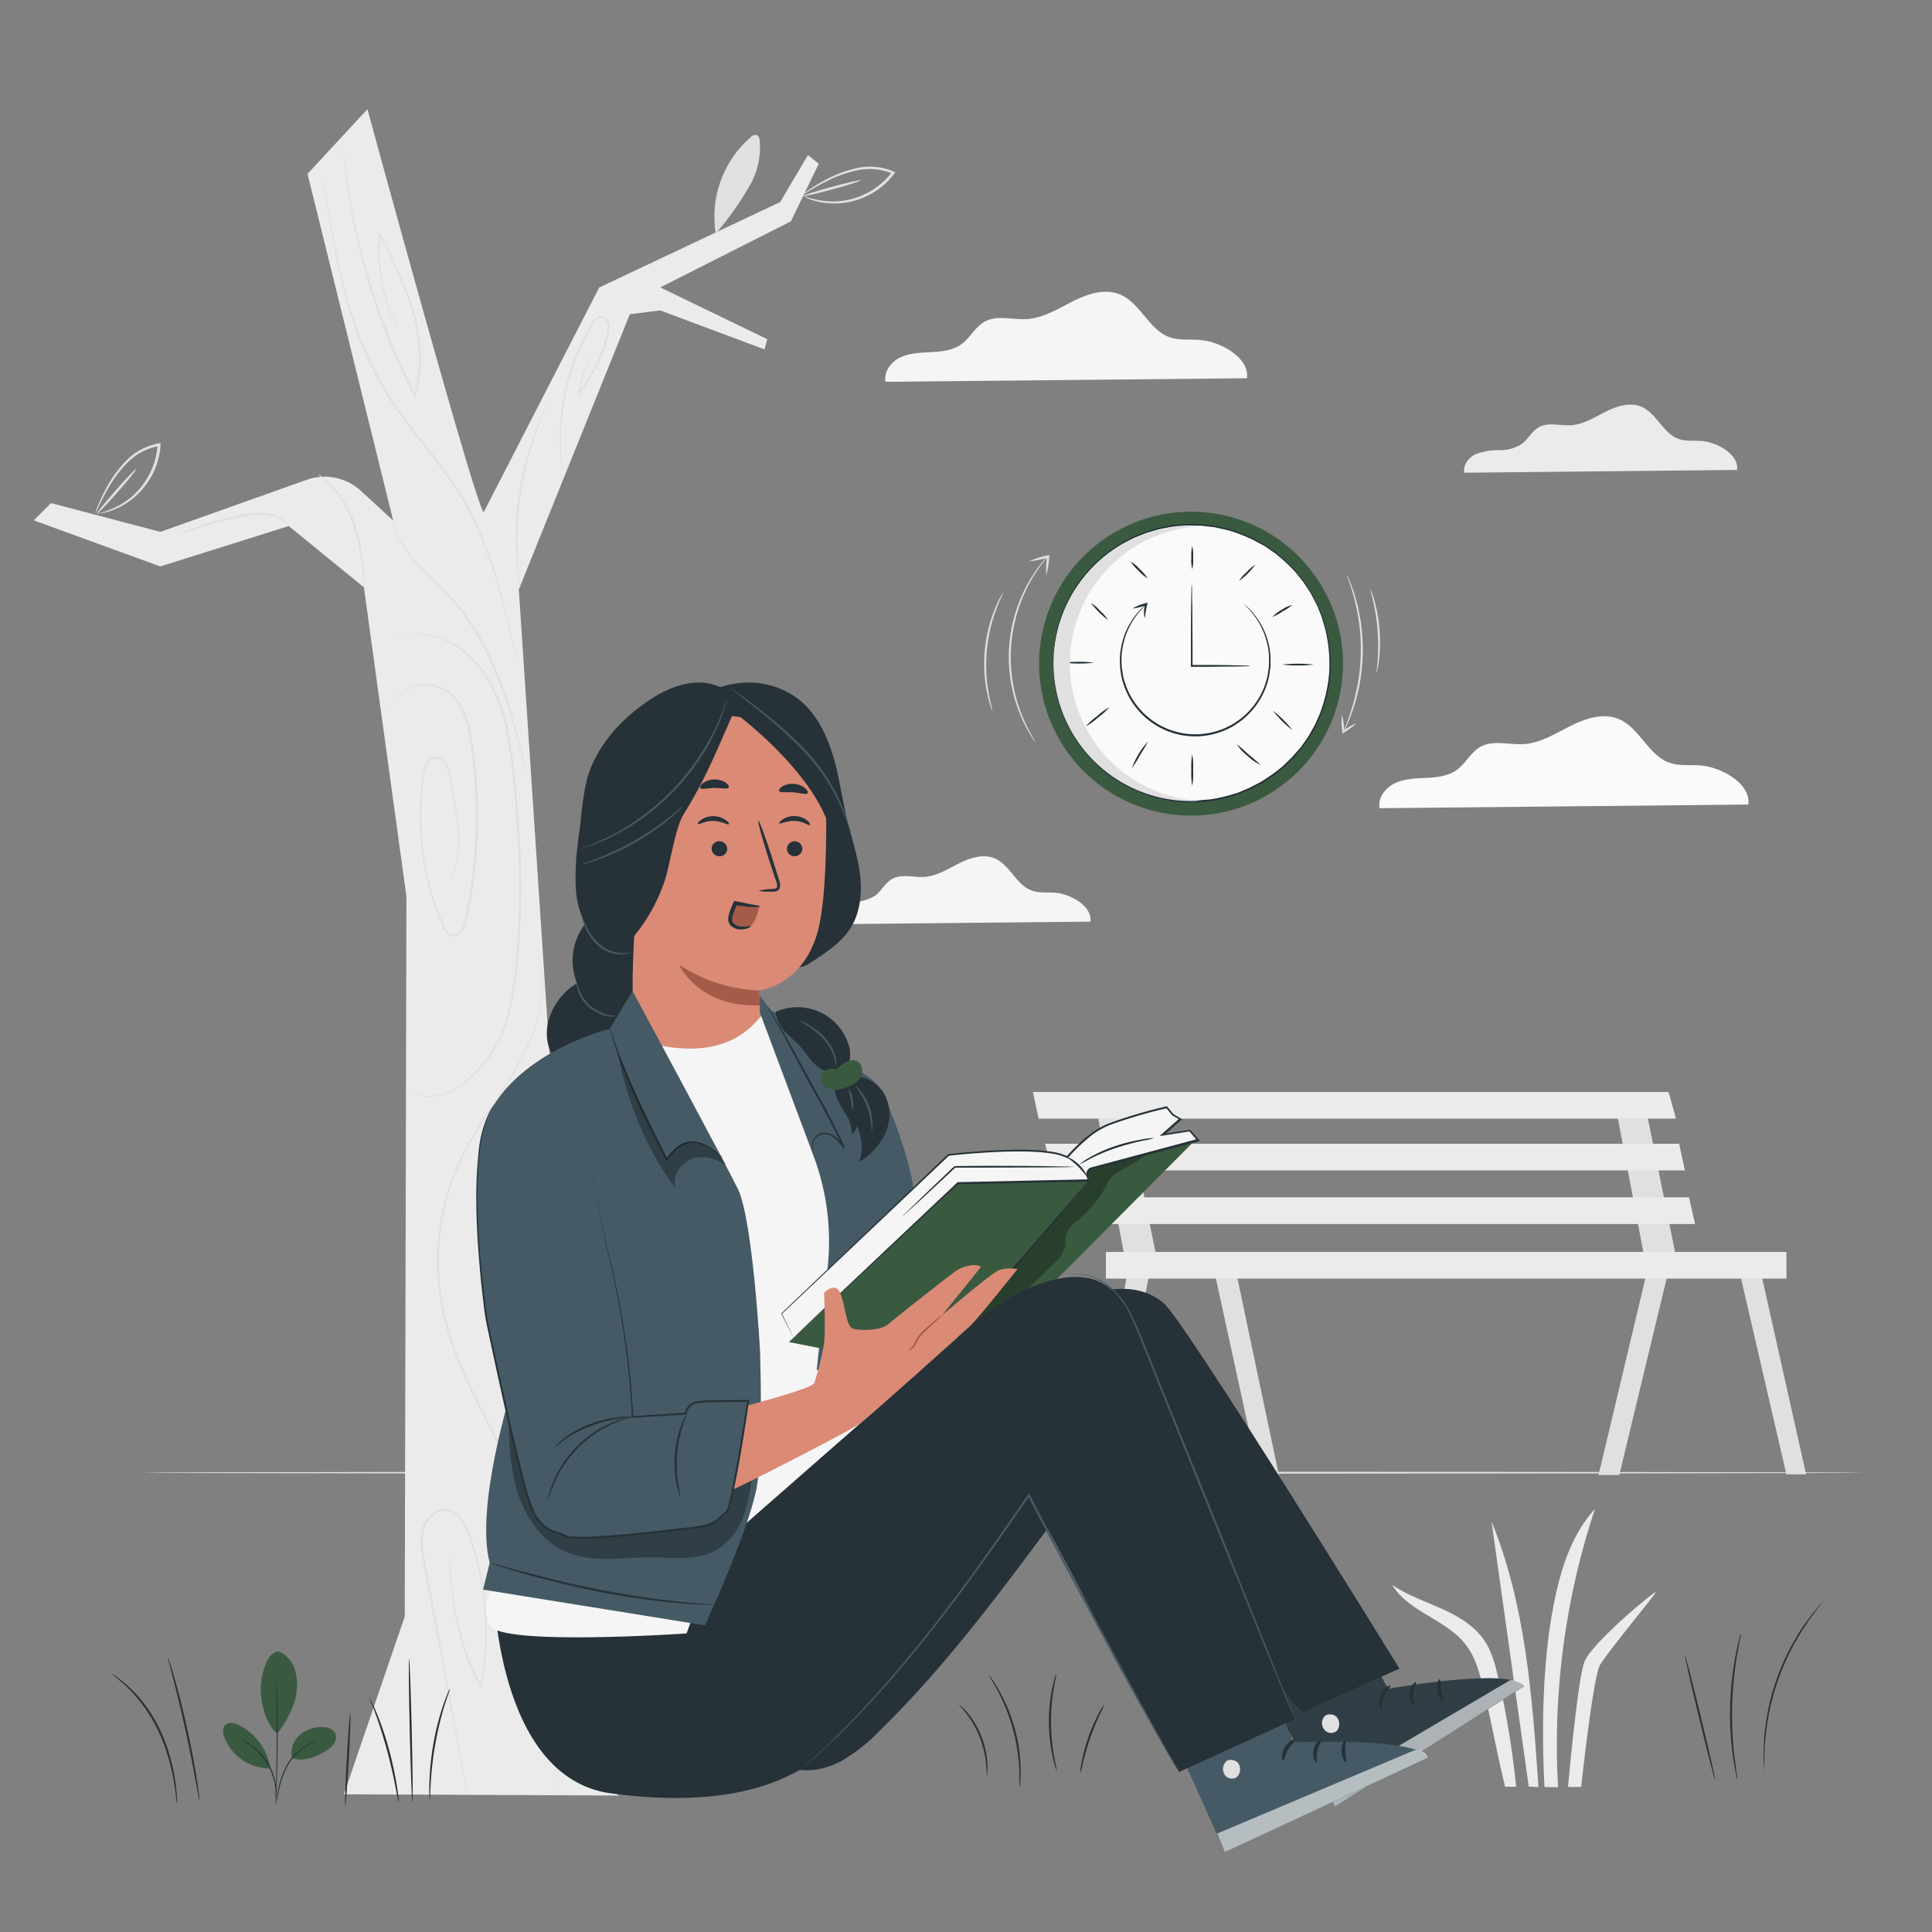<?xml version="1.0" encoding="UTF-8"?>
<svg xmlns="http://www.w3.org/2000/svg" viewBox="0 0 500 500">
  <rect x="0" y="0" width="500" height="500" fill="#808080" stroke="none"/>
  <g id="freepik--background-complete--inject-160">
    <polygon points="426.63 327.45 413.7 381.74 419.07 381.73 432.02 327.97 426.63 327.45" style="fill:#e0e0e0"></polygon>
    <polygon points="449.79 327.45 462.32 381.58 467.42 381.58 455.3 327.45 449.79 327.45" style="fill:#e0e0e0"></polygon>
    <polygon points="418.06 286.05 425.29 324 433.5 324 425.78 286.05 418.06 286.05" style="fill:#e0e0e0"></polygon>
    <polygon points="292.15 327.45 281.94 381.79 287.23 381.77 297.89 327.45 292.15 327.45" style="fill:#e0e0e0"></polygon>
    <polygon points="313.93 327.45 325.77 381.79 330.98 381.79 319.54 327.45 313.93 327.45" style="fill:#e0e0e0"></polygon>
    <polygon points="283.58 286.05 290.81 324 299.03 324 291.31 286.05 283.58 286.05" style="fill:#e0e0e0"></polygon>
    <polygon points="267.32 282.6 268.8 289.5 433.75 289.5 431.82 282.6 267.32 282.6" style="fill:#ebebeb"></polygon>
    <polygon points="270.47 296 272.21 302.89 436.05 302.89 434.56 296 270.47 296" style="fill:#ebebeb"></polygon>
    <polygon points="273.73 309.87 275.35 316.77 438.68 316.77 437.13 309.87 273.73 309.87" style="fill:#ebebeb"></polygon>
    <rect x="286.21" y="324" width="176.12" height="6.9" style="fill:#ebebeb"></rect>
    <path d="M482.41,381.13c0,.14-99.73.26-222.74.26s-222.76-.12-222.76-.26,99.72-.26,222.76-.26S482.41,381,482.41,381.13Z" style="fill:#e0e0e0"></path>
    <path d="M282.19,238.52c.54-3.93-5-7.16-9.17-7.49-2-.16-4,.14-5.92-.52-4.08-1.42-5.71-6.68-9.68-8.36-3-1.25-6.39-.13-9.28,1.32s-5.72,3.27-8.94,3.48c-2.8.18-5.84-.86-8.29.51-1.83,1-2.79,3.12-4.47,4.36a10.64,10.64,0,0,1-5.83,1.58,16.24,16.24,0,0,0-6,1c-1.86.85-3.4,2.81-3,4.82Z" style="fill:#f5f5f5"></path>
    <path d="M452.46,208.22c.73-5.31-6.76-9.67-12.39-10.13-2.68-.21-5.47.2-8-.69-5.51-1.92-7.71-9-13.09-11.3-4-1.7-8.64-.19-12.54,1.77s-7.74,4.43-12.1,4.71c-3.78.24-7.89-1.16-11.21.69-2.46,1.38-3.76,4.22-6,5.9s-5.13,2-7.89,2.14-5.62.17-8.14,1.33-4.59,3.81-4.07,6.52Z" style="fill:#fafafa"></path>
    <path d="M449.55,121.62c.54-3.93-5-7.15-9.16-7.49-2-.16-4.05.14-5.93-.51-4.08-1.42-5.7-6.69-9.68-8.36-3-1.26-6.39-.14-9.27,1.31s-5.73,3.28-8.95,3.48c-2.8.18-5.84-.86-8.29.51-1.83,1-2.78,3.12-4.47,4.36a10.57,10.57,0,0,1-5.83,1.59,16.47,16.47,0,0,0-6,1c-1.86.85-3.4,2.82-3,4.83Z" style="fill:#ebebeb"></path>
    <path d="M322.71,97.89c.72-5.19-6.62-9.47-12.13-9.91-2.63-.22-5.36.19-7.85-.68-5.39-1.88-7.55-8.85-12.81-11.07-3.93-1.66-8.47-.18-12.28,1.74s-7.59,4.33-11.85,4.61c-3.71.23-7.73-1.14-11,.67-2.41,1.35-3.68,4.13-5.91,5.78s-5,1.94-7.72,2.09-5.51.18-8,1.3-4.5,3.74-4,6.39Z" style="fill:#f5f5f5"></path>
    <path d="M89,464.36l15.75-46L105.18,232l-11-80L74.73,136.14,41.49,146.59,8.74,134.67l4.47-4.47,28.28,7.45,37.9-13.48a13.86,13.86,0,0,1,14,2.85l8.37,7.71L79.59,45l15.5-16.75s29,106.44,30.14,104.21,29.85-58.06,29.85-58.06l46.83-22.11,7.19-12.16,2.79,2.26-7.2,14.89L170.88,74.38l27.69,13.4-.71,2.65-27-10.1-7.86,1-28.73,71.22,12.86,194.35-3.48,102.19,16.47,15.59Z" style="fill:#ebebeb"></path>
    <path d="M116.63,401.89s0,.22,0,.65,0,1.1,0,1.92c0,1.67.13,4.14.48,7.25a72.41,72.41,0,0,0,7.53,24.84l-.4.06a75.45,75.45,0,0,0,1-21.3,73.94,73.94,0,0,0-2.05-11.66c-.49-2-1.12-3.93-1.79-5.9a13.35,13.35,0,0,0-3-5.34,4.65,4.65,0,0,0-3.62-1.37,5.4,5.4,0,0,0-3.41,1.85c-1.86,2-2.15,4.85-1.89,7.43s.86,5.2,1.29,7.72.93,5,1.37,7.4l4.7,25.59c1.31,7.27,2.38,13.16,3.12,17.27.36,2,.63,3.59.82,4.7.09.51.16.92.21,1.22a2.7,2.7,0,0,1,0,.42,2.13,2.13,0,0,1-.11-.41c-.06-.3-.14-.7-.25-1.22-.21-1.09-.52-2.67-.92-4.68-.78-4.09-1.9-10-3.28-17.23l-4.81-25.58q-.68-3.61-1.39-7.39c-.44-2.53-1-5.07-1.31-7.76a14.08,14.08,0,0,1,.15-4.09,7.85,7.85,0,0,1,1.87-3.74,5.92,5.92,0,0,1,3.74-2,5.15,5.15,0,0,1,4,1.52,13.72,13.72,0,0,1,3.14,5.54c.67,2,1.3,3.95,1.79,5.94a72.76,72.76,0,0,1,2,11.75,75.07,75.07,0,0,1-1,21.42l-.12.61-.28-.55a71.42,71.42,0,0,1-7.4-25,69.84,69.84,0,0,1-.36-7.28c0-.84,0-1.49,0-1.92S116.63,401.89,116.63,401.89Z" style="fill:#e0e0e0"></path>
    <path d="M139.7,248a19.91,19.91,0,0,1,.5,2.27,26.69,26.69,0,0,1,.26,6.66,39.68,39.68,0,0,1-2.34,10.28,68,68,0,0,1-6.27,12.48c-2.7,4.42-6,9.05-9.07,14.27a71.88,71.88,0,0,0-4.29,8.35,59.7,59.7,0,0,0-3.13,9.44A62.28,62.28,0,0,0,113.94,333a73.93,73.93,0,0,0,6.25,22c3.15,7.23,6.84,14,10.13,20.68a135.6,135.6,0,0,1,8.16,19.86,140.58,140.58,0,0,1,4.57,18.89c.53,3,.88,5.92,1.24,8.72s.53,5.52.64,8.1a142.17,142.17,0,0,1-.7,24.48l-.48,3.82c-.18,1.09-.34,2-.46,2.78L143,464c-.07.39-.12.58-.12.58s0-.2.07-.58.14-1,.24-1.72.25-1.69.42-2.78.27-2.39.43-3.82a146.13,146.13,0,0,0,.53-24.44c-.12-2.58-.41-5.27-.67-8.07s-.73-5.71-1.27-8.7a139.48,139.48,0,0,0-4.6-18.81,134.77,134.77,0,0,0-8.16-19.78c-3.29-6.67-7-13.44-10.15-20.7s-5.55-14.69-6.28-22.14a62.8,62.8,0,0,1,1.46-21.39,61.57,61.57,0,0,1,3.18-9.5,71.1,71.1,0,0,1,4.34-8.39c3.13-5.23,6.41-9.85,9.12-14.25a68.85,68.85,0,0,0,6.32-12.38,39.8,39.8,0,0,0,2.41-10.19,28,28,0,0,0-.16-6.63c-.08-.76-.24-1.32-.3-1.7S139.7,248,139.7,248Z" style="fill:#e0e0e0"></path>
    <path d="M185.27,60.59a27.23,27.23,0,0,1,9-25.08,1.66,1.66,0,0,1,1.57-.55c.52.21.7.85.77,1.41a19.89,19.89,0,0,1-3.07,12.47,75.44,75.44,0,0,1-8.67,12" style="fill:#e0e0e0"></path>
    <path d="M100,186.21a7.27,7.27,0,0,1,.31-1.73,10.5,10.5,0,0,1,2.53-4.34,10.37,10.37,0,0,1,3-2.14,10.1,10.1,0,0,1,4.26-.93,10.43,10.43,0,0,1,9,5c2.17,3.38,2.88,7.77,3.51,12.29A129.78,129.78,0,0,1,123.69,209a125.92,125.92,0,0,1-.73,16.24q-.45,4.22-1.23,8.52c-.24,1.43-.54,2.87-.84,4.32a9.37,9.37,0,0,1-.69,2.16,4.18,4.18,0,0,1-1.45,1.84,2.29,2.29,0,0,1-2.39.06,4.29,4.29,0,0,1-1.52-1.77c-.36-.68-.61-1.37-.9-2s-.55-1.36-.8-2a68.79,68.79,0,0,1-2.53-8.23,72.3,72.3,0,0,1-2-16.14,64.81,64.81,0,0,1,.33-7.58c.11-1.22.27-2.42.44-3.6a9,9,0,0,1,1-3.43,3.13,3.13,0,0,1,1.3-1.25,2.62,2.62,0,0,1,1.78-.18,4.2,4.2,0,0,1,2.4,2.33,9.78,9.78,0,0,1,.9,3.05c.17,1,.33,2,.49,3a99.86,99.86,0,0,1,1.48,10.46,28.42,28.42,0,0,1-.46,8,23,23,0,0,1-1.55,4.8l-.58,1.18a2,2,0,0,1-.22.39,2.94,2.94,0,0,1,.17-.41c.13-.29.3-.69.53-1.2a24.75,24.75,0,0,0,1.45-4.8,28.71,28.71,0,0,0,.37-7.9,104.22,104.22,0,0,0-1.55-10.43q-.24-1.45-.51-3a9.34,9.34,0,0,0-.88-2.93,3.77,3.77,0,0,0-2.14-2.1,2.19,2.19,0,0,0-1.49.15,2.69,2.69,0,0,0-1.12,1.1,8.53,8.53,0,0,0-1,3.26c-.16,1.17-.32,2.37-.43,3.59a68.5,68.5,0,0,0-.3,7.52,71.35,71.35,0,0,0,2,16,66.1,66.1,0,0,0,2.52,8.17c.24.68.51,1.36.79,2s.54,1.37.88,2a3.75,3.75,0,0,0,1.32,1.56,1.74,1.74,0,0,0,1.85-.05,3.73,3.73,0,0,0,1.26-1.62,9.07,9.07,0,0,0,.65-2c.3-1.44.6-2.87.84-4.3q.78-4.29,1.23-8.48a127,127,0,0,0,.76-16.18,129.43,129.43,0,0,0-1.1-14.62c-.61-4.52-1.29-8.86-3.39-12.15a10.09,10.09,0,0,0-8.66-4.89,9.62,9.62,0,0,0-4.15.86,10.1,10.1,0,0,0-2.94,2.05,10.69,10.69,0,0,0-2.58,4.23,8.91,8.91,0,0,0-.32,1.27A2.39,2.39,0,0,1,100,186.21Z" style="fill:#e0e0e0"></path>
    <path d="M25.05,133a23.87,23.87,0,0,0,7-2.93,19.25,19.25,0,0,0,5.64-5.67,19,19,0,0,0,3.07-9c0-.1,0-.21,0-.3l.4.34A15.13,15.13,0,0,0,32.73,120,31.87,31.87,0,0,0,28,126.38c-1.13,1.94-1.93,3.58-2.46,4.71a12,12,0,0,1-.88,1.74A9.93,9.93,0,0,1,25.3,131a43.3,43.3,0,0,1,2.28-4.82,30.46,30.46,0,0,1,4.68-6.53,15.54,15.54,0,0,1,8.84-4.9l.44-.06,0,.4,0,.32a19.17,19.17,0,0,1-3.21,9.26,19.37,19.37,0,0,1-5.91,5.74,17.65,17.65,0,0,1-5.23,2.22,12.31,12.31,0,0,1-1.53.28A2,2,0,0,1,25.05,133Z" style="fill:#e0e0e0"></path>
    <path d="M25.05,133c-.15-.12,2-2.8,4.81-6s5.21-5.69,5.36-5.58-2,2.8-4.82,6S25.19,133.06,25.05,133Z" style="fill:#e0e0e0"></path>
    <path d="M207.89,50.71a23.59,23.59,0,0,0,7.47,1.43,19.22,19.22,0,0,0,7.84-1.62,19,19,0,0,0,7.51-5.81l.2-.24.14.5a15.15,15.15,0,0,0-9.63-.78A31.39,31.39,0,0,0,214,46.87c-2,1-3.58,1.92-4.65,2.57a11.17,11.17,0,0,1-1.7,1,10,10,0,0,1,1.54-1.19,44,44,0,0,1,4.57-2.77,30.55,30.55,0,0,1,7.5-2.86,15.56,15.56,0,0,1,10.08.79l.4.19-.25.31-.2.25a19.48,19.48,0,0,1-15.88,7.48,17.44,17.44,0,0,1-5.59-1,11.46,11.46,0,0,1-1.44-.61C208,50.82,207.88,50.73,207.89,50.71Z" style="fill:#e0e0e0"></path>
    <path d="M207.89,50.71c-.06-.18,3.22-1.23,7.32-2.34s7.49-1.88,7.55-1.7-3.22,1.22-7.33,2.34S208,50.89,207.89,50.71Z" style="fill:#e0e0e0"></path>
    <path d="M105.3,282.78a2.18,2.18,0,0,1,.41.09l1.17.29a19.22,19.22,0,0,0,4.6.45,13.67,13.67,0,0,0,6.86-2.24,31.59,31.59,0,0,0,7-6.66,30,30,0,0,0,5.42-10.34,67.9,67.9,0,0,0,2.5-13.28,205.53,205.53,0,0,0,.87-31c-.23-5.51-.64-10.88-1.13-16.06a137.38,137.38,0,0,0-2-14.83,43.08,43.08,0,0,0-4.55-12.66,27.15,27.15,0,0,0-7.72-8.72,19.35,19.35,0,0,0-8.91-3.5,18.05,18.05,0,0,0-7.25.58,14.68,14.68,0,0,0-4.16,2c-.87.6-1.29,1-1.31,1a10.7,10.7,0,0,1,1.25-1,14.38,14.38,0,0,1,4.16-2.09,18.31,18.31,0,0,1,7.34-.67A19.54,19.54,0,0,1,119,167.5a27.24,27.24,0,0,1,7.88,8.81,43,43,0,0,1,4.65,12.77,137,137,0,0,1,2,14.88c.5,5.19.91,10.57,1.14,16.09a203.82,203.82,0,0,1-.91,31.1,68.24,68.24,0,0,1-2.57,13.35A30.44,30.44,0,0,1,125.63,275a31.76,31.76,0,0,1-7.13,6.66,13.76,13.76,0,0,1-7,2.2,17.94,17.94,0,0,1-4.63-.55l-1.17-.34A2,2,0,0,1,105.3,282.78Z" style="fill:#e0e0e0"></path>
    <path d="M83.29,44.16a1.5,1.5,0,0,1,.08.35c0,.26.11.61.19,1.05.16.95.38,2.3.67,4,.58,3.49,1.38,8.54,2.64,14.74.62,3.1,1.4,6.47,2.32,10.07s2.09,7.39,3.51,11.32a86.72,86.72,0,0,0,13,23.71c2.9,3.85,5.89,7.5,8.61,11.16,1.36,1.83,2.65,3.66,3.85,5.5.59.93,1.17,1.85,1.7,2.78s1.06,1.86,1.55,2.79a105.43,105.43,0,0,1,8,20.73c1.71,6.1,2.81,11.1,3.56,14.56l.84,4c.08.43.15.78.2,1a1.85,1.85,0,0,1,.05.35,1.56,1.56,0,0,1-.1-.34c-.07-.26-.15-.6-.26-1l-.93-4c-.81-3.44-2-8.43-3.71-14.5A107.36,107.36,0,0,0,121,131.87c-.49-.92-1-1.85-1.55-2.76s-1.11-1.84-1.7-2.76c-1.19-1.82-2.48-3.64-3.84-5.47-2.71-3.64-5.71-7.29-8.62-11.15a86.38,86.38,0,0,1-13-23.86c-1.41-3.94-2.54-7.77-3.48-11.37s-1.66-7-2.26-10.11c-1.21-6.21-2-11.28-2.48-14.78-.25-1.73-.44-3.08-.58-4,0-.44-.1-.79-.13-1A1.64,1.64,0,0,1,83.29,44.16Z" style="fill:#e0e0e0"></path>
    <path d="M103.78,86.47a35.22,35.22,0,0,1-3.17-6.61A44.24,44.24,0,0,1,98,60.39l.06-.7.33.63a129,129,0,0,1,8,17.94,49.92,49.92,0,0,1,2.37,11,34.59,34.59,0,0,1-.8,11.85c-.13.46-.25.91-.37,1.33l-.18.63-.3-.59a174.48,174.48,0,0,1-15.8-45.66c-1.18-6.07-1.84-11-2.19-14.46-.2-1.71-.27-3-.36-3.95,0-.43,0-.78-.07-1a2.45,2.45,0,0,1,0-.36,1.68,1.68,0,0,1,.06.35c0,.26.07.6.13,1,.11.9.22,2.23.45,3.94.41,3.42,1.13,8.36,2.35,14.41a179.11,179.11,0,0,0,15.9,45.5l-.48,0c.12-.41.24-.86.37-1.31a34.55,34.55,0,0,0,.79-11.68A49.08,49.08,0,0,0,106,78.42a130.85,130.85,0,0,0-7.94-17.91l.39-.08a44.7,44.7,0,0,0,2.39,19.35,49.24,49.24,0,0,0,2.11,5l.64,1.26A2.43,2.43,0,0,1,103.78,86.47Z" style="fill:#e0e0e0"></path>
    <path d="M136.25,199.87a7.36,7.36,0,0,1-.23-.73c-.15-.53-.34-1.23-.58-2.1-.5-1.83-1.19-4.49-2.12-7.75-1.88-6.49-4.56-15.55-9.67-24.54a59,59,0,0,0-8.74-11.56c-3.13-3.19-6.09-6-8.26-8.6a24.74,24.74,0,0,1-4.19-6.86c-.16-.44-.29-.84-.41-1.2s-.17-.65-.23-.9a3.74,3.74,0,0,1-.14-.75,5.71,5.71,0,0,1,.24.73c.08.23.15.53.27.87s.29.74.45,1.18a25.94,25.94,0,0,0,4.3,6.69c2.18,2.59,5.15,5.31,8.32,8.51a58.53,58.53,0,0,1,8.84,11.63c5.15,9.06,7.78,18.18,9.57,24.7.89,3.28,1.53,5.95,2,7.8l.48,2.13A4.08,4.08,0,0,1,136.25,199.87Z" style="fill:#e0e0e0"></path>
    <path d="M142.08,103.78a2.05,2.05,0,0,1-.17.49l-.58,1.33c-.26.57-.57,1.28-.9,2.11s-.75,1.77-1.12,2.83c-.81,2.11-1.64,4.66-2.44,7.53a90.81,90.81,0,0,0-2,9.46,89.79,89.79,0,0,0-.91,9.64c-.1,3-.06,5.66.08,7.91,0,1.13.15,2.14.22,3s.15,1.66.22,2.28l.15,1.45a1.8,1.8,0,0,1,0,.51,1.77,1.77,0,0,1-.12-.49c-.07-.39-.15-.86-.25-1.44S134,149,134,148.15s-.24-1.91-.3-3a75.7,75.7,0,0,1-.19-8,78,78,0,0,1,2.94-19.22,75,75,0,0,1,2.57-7.53c.39-1.06.83-2,1.19-2.81s.7-1.52,1-2.09l.66-1.29A2.16,2.16,0,0,1,142.08,103.78Z" style="fill:#e0e0e0"></path>
    <path d="M155,90a8.78,8.78,0,0,1-.54.73A25.76,25.76,0,0,0,153,92.91a22.39,22.39,0,0,0-3,8.89l-.34-.14a42.51,42.51,0,0,0,5.79-10.3c.4-1,.76-2.09,1.09-3.2a15.27,15.27,0,0,0,.75-3.38,2.79,2.79,0,0,0-.39-1.59,1.6,1.6,0,0,0-2.73-.2,6.85,6.85,0,0,0-1,1.5,58.61,58.61,0,0,0-7.91,26.26,59.45,59.45,0,0,0,.1,8.4c.06,1,.18,1.75.22,2.28a4.27,4.27,0,0,1,.05.79,5,5,0,0,1-.15-.78c-.07-.52-.23-1.28-.32-2.27a53,53,0,0,1-.27-8.44,57.63,57.63,0,0,1,7.83-26.5,7.17,7.17,0,0,1,1.11-1.6,2.33,2.33,0,0,1,1.85-.82,2.72,2.72,0,0,1,2.15,3,15.59,15.59,0,0,1-.78,3.52c-.34,1.11-.71,2.19-1.12,3.23a41.7,41.7,0,0,1-5.94,10.36l-.43.55.09-.7a21.71,21.71,0,0,1,3.24-9,19,19,0,0,1,1.54-2.1l.46-.51C154.91,90.08,155,90,155,90Z" style="fill:#e0e0e0"></path>
    <path d="M82.21,122.72a5.08,5.08,0,0,1,1.13.67,17.92,17.92,0,0,1,2.72,2.34A26.85,26.85,0,0,1,92,135.92a54.16,54.16,0,0,1,2.22,11.59c.15,1.51.23,2.72.28,3.56a5.82,5.82,0,0,1,0,1.32,7.31,7.31,0,0,1-.22-1.3c-.12-.94-.27-2.12-.44-3.54a62,62,0,0,0-2.36-11.46A28.05,28.05,0,0,0,85.79,126,35.36,35.36,0,0,0,82.21,122.72Z" style="fill:#e0e0e0"></path>
    <path d="M46.66,138.15a5.48,5.48,0,0,1,1.06-.52c.7-.3,1.72-.72,3-1.18a76.18,76.18,0,0,1,10.21-2.89,34,34,0,0,1,5.8-.84,11.5,11.5,0,0,1,4.75.74,7.67,7.67,0,0,1,2.71,1.78,2.91,2.91,0,0,1,.7,1,9,9,0,0,0-3.54-2.39,11.62,11.62,0,0,0-4.61-.61,36.24,36.24,0,0,0-5.71.87,97.27,97.27,0,0,0-10.19,2.73l-3,1A4.92,4.92,0,0,1,46.66,138.15Z" style="fill:#e0e0e0"></path>
    <path d="M386,393.74q4.81,34.32,9.64,68.64l2.51.09C396.55,439.15,394.84,415.37,386,393.74Z" style="fill:#ebebeb"></path>
    <path d="M412.77,390.52c-6.73,7.38-9.44,17.53-11.15,27.37-2.42,13.95-2.64,30.43-1.91,44.58l3.52.07A193.65,193.65,0,0,1,412.77,390.52Z" style="fill:#ebebeb"></path>
    <path d="M387.77,434.35c-.77-3.4-1.66-6.86-3.6-9.76-2.62-3.91-6.9-6.39-11.19-8.31s-8.83-3.47-12.71-6.14c4.33,7.11,14.17,9,19.18,15.65,2.49,3.3,3.53,7.45,4.5,11.48,2.13,8.77,3.44,16.36,5.57,25.14h2.85A223.57,223.57,0,0,0,387.77,434.35Z" style="fill:#ebebeb"></path>
    <path d="M405.8,462.47s2.41-27.27,4.2-32.27,18.71-18.84,18.55-18.19-12.69,15.78-14.48,18.88-4.88,31.58-4.88,31.58Z" style="fill:#ebebeb"></path>
  </g>
  <g id="freepik--Plants--inject-160">
    <path d="M436.05,428.3c.14,0,2,7.19,4.16,16.13s3.81,16.21,3.67,16.25-2-7.19-4.17-16.13S435.91,428.34,436.05,428.3Z" style="fill:#263238"></path>
    <path d="M450.61,422.6a9.57,9.57,0,0,1-.25,1.49c-.2,1-.47,2.33-.76,4a92.36,92.36,0,0,0-.66,27c.21,1.72.4,3.11.55,4.07a7.79,7.79,0,0,1,.18,1.5,7.54,7.54,0,0,1-.38-1.47c-.21-.94-.46-2.33-.72-4.05a80.7,80.7,0,0,1,.67-27.09c.34-1.71.66-3.08.92-4A7,7,0,0,1,450.61,422.6Z" style="fill:#263238"></path>
    <path d="M472,414.27a1.77,1.77,0,0,1-.28.4l-.86,1.08c-.39.47-.85,1-1.35,1.73s-1.12,1.45-1.7,2.35-1.28,1.86-1.92,2.95-1.31,2.25-2,3.5a62.62,62.62,0,0,0-6.12,17.36c-.24,1.39-.5,2.72-.63,4s-.28,2.42-.36,3.49-.11,2.05-.14,2.9,0,1.59,0,2.19,0,1,0,1.39a1.79,1.79,0,0,1,0,.49,1.61,1.61,0,0,1-.06-.49c0-.37-.06-.83-.1-1.38s-.07-1.35-.05-2.2,0-1.84.07-2.92.12-2.26.29-3.53.36-2.6.59-4a59.66,59.66,0,0,1,6.17-17.5c.7-1.25,1.35-2.44,2-3.5s1.35-2.06,2-2.93,1.25-1.64,1.78-2.32,1-1.23,1.42-1.68l.94-1Q472,414.26,472,414.27Z" style="fill:#263238"></path>
    <path d="M255.9,433.56a5.43,5.43,0,0,1,.76.95c.46.62,1.07,1.57,1.78,2.77a43.45,43.45,0,0,1,4.18,10,42.77,42.77,0,0,1,1.52,10.75,32.23,32.23,0,0,1-.11,3.3,4.6,4.6,0,0,1-.17,1.19c-.09,0,0-1.72-.09-4.48a48.57,48.57,0,0,0-1.65-10.62,48,48,0,0,0-4-10C256.8,435,255.83,433.61,255.9,433.56Z" style="fill:#263238"></path>
    <path d="M273.39,433.19c.08,0-.27,1.4-.65,3.66a51.17,51.17,0,0,0,.08,17.8c.4,2.26.76,3.63.68,3.66a3.64,3.64,0,0,1-.36-.94c-.2-.62-.44-1.52-.69-2.65a43.69,43.69,0,0,1-1-9,43.1,43.1,0,0,1,.9-9c.24-1.12.47-2,.66-2.65A3.46,3.46,0,0,1,273.39,433.19Z" style="fill:#263238"></path>
    <path d="M285.79,441.12a18.49,18.49,0,0,1-1.13,2.53,65.56,65.56,0,0,0-2.52,6.17,63.46,63.46,0,0,0-1.86,6.39,19.38,19.38,0,0,1-.69,2.69,11.53,11.53,0,0,1,.33-2.77,42.84,42.84,0,0,1,1.73-6.48,43.71,43.71,0,0,1,2.68-6.16A11.7,11.7,0,0,1,285.79,441.12Z" style="fill:#263238"></path>
    <path d="M248.21,441.13s.25.15.63.49a15.34,15.34,0,0,1,1.51,1.59,22.56,22.56,0,0,1,5.18,13.24,16.38,16.38,0,0,1,0,2.19,2.3,2.3,0,0,1-.13.79c-.09,0,0-1.14-.21-2.95a25.3,25.3,0,0,0-5.1-13C249,442,248.15,441.19,248.21,441.13Z" style="fill:#263238"></path>
    <path d="M45.83,466.85a8.11,8.11,0,0,1-.23-1.53c-.09-1-.3-2.4-.58-4.14a55.86,55.86,0,0,0-1.38-6A44.26,44.26,0,0,0,41,448.08a40.62,40.62,0,0,0-3.83-6.51,37,37,0,0,0-4-4.67c-2.52-2.46-4.37-3.66-4.3-3.76a9.13,9.13,0,0,1,1.3.83,15.2,15.2,0,0,1,1.44,1.09,22.85,22.85,0,0,1,1.81,1.57,34.78,34.78,0,0,1,4.17,4.65,39.6,39.6,0,0,1,3.91,6.57A41.5,41.5,0,0,1,44.1,455a48,48,0,0,1,1.28,6.11c.24,1.76.39,3.18.42,4.18A10,10,0,0,1,45.83,466.85Z" style="fill:#263238"></path>
    <path d="M51.61,465.88a8.76,8.76,0,0,1-.33-1.45c-.19-1-.44-2.38-.74-4-.62-3.37-1.52-8-2.65-13.13s-2.26-9.71-3.11-13l-1-3.93a6.91,6.91,0,0,1-.31-1.46,8.79,8.79,0,0,1,.5,1.4c.3.92.7,2.25,1.17,3.9.95,3.3,2.14,7.89,3.27,13s2,9.79,2.51,13.18c.26,1.7.46,3.07.57,4A7.52,7.52,0,0,1,51.61,465.88Z" style="fill:#263238"></path>
    <path d="M90.64,443.34c.14,0,0,5.39-.38,12s-.75,12-.89,12,0-5.39.37-12S90.49,443.33,90.64,443.34Z" style="fill:#263238"></path>
    <path d="M103.16,466.4a4.2,4.2,0,0,1-.26-1.08c-.16-.81-.35-1.79-.57-2.95-.48-2.49-1.22-5.92-2.24-9.65s-2.14-7.06-3-9.43-1.54-3.8-1.46-3.84a4.41,4.41,0,0,1,.55,1c.33.64.76,1.57,1.25,2.75a76.89,76.89,0,0,1,3.2,9.42,92.63,92.63,0,0,1,2.11,9.72c.19,1.26.33,2.28.4,3A5.16,5.16,0,0,1,103.16,466.4Z" style="fill:#263238"></path>
    <path d="M105.87,429.33c.15,0,.45,8.3.69,18.53s.32,18.54.17,18.54-.45-8.29-.69-18.53S105.73,429.34,105.87,429.33Z" style="fill:#263238"></path>
    <path d="M116.46,437a5.53,5.53,0,0,1-.33,1.12c-.25.7-.59,1.73-1,3a82.62,82.62,0,0,0-2.45,10.12,87.35,87.35,0,0,0-1.21,10.35c-.09,1.33-.12,2.41-.15,3.16a4.55,4.55,0,0,1-.09,1.16,5.73,5.73,0,0,1-.11-1.16c0-.75-.06-1.84,0-3.18a69.9,69.9,0,0,1,1.07-10.42A67.12,67.12,0,0,1,114.8,441c.44-1.27.83-2.28,1.14-3A5.16,5.16,0,0,1,116.46,437Z" style="fill:#263238"></path>
    <path d="M72.36,427.48a7.47,7.47,0,0,1,3.87,4.39,13.29,13.29,0,0,1,.52,5.95c-.44,3.85-2.63,7.75-5,10.83-3.25-2.83-4-7.78-4.22-10.31-.35-4,1.45-11.45,4.82-10.86" style="fill:#3A5A40"></path>
    <path d="M75.53,455A6.4,6.4,0,0,1,77.59,449,8.49,8.49,0,0,1,83.84,447a3.57,3.57,0,0,1,2.74,1.23,2.74,2.74,0,0,1,0,2.77,5.47,5.47,0,0,1-2,2c-2.82,1.77-5.87,3-9,2" style="fill:#3A5A40"></path>
    <path d="M71.37,466.85a4.14,4.14,0,0,1,.11-.8c.1-.55.24-1.27.39-2.14a22.21,22.21,0,0,1,2.22-6.84A13.64,13.64,0,0,1,79,451.85a9.23,9.23,0,0,1,2-.89,4.64,4.64,0,0,1,.58-.14c.13,0,.2,0,.2,0A14.76,14.76,0,0,0,79.1,452a14.11,14.11,0,0,0-4.77,5.18A24.33,24.33,0,0,0,72.07,464c-.2.9-.36,1.63-.48,2.13A5.23,5.23,0,0,1,71.37,466.85Z" style="fill:#263238"></path>
    <path d="M71.49,433.28a1.73,1.73,0,0,1,0,.34c0,.26,0,.59.06,1,0,.86.09,2.11.14,3.66.1,3.09.18,7.36.16,12.08s-.13,9-.26,12.08c-.06,1.55-.13,2.8-.18,3.66,0,.41,0,.74-.07,1a2,2,0,0,1,0,.35,1.88,1.88,0,0,1,0-.35c0-.26,0-.59,0-1,0-.9,0-2.14.09-3.66.08-3.09.16-7.36.18-12.07s0-9-.08-12.08c0-1.52,0-2.76,0-3.66,0-.41,0-.74,0-1A1.3,1.3,0,0,1,71.49,433.28Z" style="fill:#263238"></path>
    <path d="M69.91,457.37a14.9,14.9,0,0,0-8.15-10.93c-1.08-.52-2.5-.86-3.39-.06s-.69,2.27-.26,3.39a12.75,12.75,0,0,0,11.72,7.91" style="fill:#3A5A40"></path>
    <path d="M62.29,450.1a3.67,3.67,0,0,1,.69.3,6.73,6.73,0,0,1,.78.41c.29.18.64.36,1,.62a12.63,12.63,0,0,1,1.14.86,14.62,14.62,0,0,1,1.2,1.09,16.85,16.85,0,0,1,2.3,2.95,16.57,16.57,0,0,1,1.51,3.42,15.16,15.16,0,0,1,.38,1.59,13.46,13.46,0,0,1,.2,1.4c0,.43,0,.83,0,1.17a7.6,7.6,0,0,1,0,.88,3.46,3.46,0,0,1-.08.75c-.06,0,0-1.07-.14-2.78a13.67,13.67,0,0,0-.23-1.38,14.78,14.78,0,0,0-.4-1.55,16.88,16.88,0,0,0-1.5-3.35,17.7,17.7,0,0,0-2.24-2.91,13,13,0,0,0-1.17-1.1c-.38-.34-.76-.62-1.1-.87C63.24,450.6,62.26,450.15,62.29,450.1Z" style="fill:#263238"></path>
  </g>
  <g id="freepik--Clock--inject-160">
    <circle cx="308.27" cy="171.77" r="39.33" transform="translate(89.88 448.98) rotate(-80.9)" style="fill:#3A5A40"></circle>
    <circle cx="308.46" cy="171.59" r="35.8" transform="translate(-43.68 147.34) rotate(-25.15)" style="fill:#fafafa"></circle>
    <path d="M272.73,169.24s0,.2,0,.58v1.71c0,.37,0,.79,0,1.25s.08,1,.12,1.51.11,1.13.16,1.76.23,1.28.34,2a34.24,34.24,0,0,0,3.33,9.75,35.56,35.56,0,0,0,8.39,10.69l1.46,1.25c.52.39,1.07.75,1.61,1.13a19.44,19.44,0,0,0,1.67,1.12l1.78,1,.91.5,1,.43,1.95.86c.67.27,1.37.46,2.06.7a18.53,18.53,0,0,0,2.12.63,34.07,34.07,0,0,0,4.46.81c.77.08,1.53.2,2.31.24l2.36,0c.4,0,.8,0,1.2,0l1.19-.11c.8-.08,1.61-.11,2.42-.23a36.07,36.07,0,0,0,4.83-1.08l1.21-.35.6-.18.59-.24,2.37-1c.78-.36,1.53-.78,2.3-1.17.38-.21.78-.39,1.14-.63l1.1-.71a41.13,41.13,0,0,0,4.26-3.16l1.93-1.87.49-.47.44-.52.89-1,.89-1,.79-1.12.79-1.13.4-.57c.12-.2.23-.4.34-.6l1.37-2.43,1.14-2.57A37.94,37.94,0,0,0,344,173.93a38.33,38.33,0,0,0-1.09-11.34c-.27-.9-.53-1.8-.8-2.69s-.69-1.73-1-2.59l-.26-.64-.32-.61-.64-1.23-.64-1.21-.74-1.15-.74-1.14-.38-.57-.42-.53-1.67-2.11a41.37,41.37,0,0,0-3.81-3.69l-1-.85c-.32-.29-.7-.51-1.05-.77-.71-.49-1.4-1-2.12-1.47L325,140.09l-.55-.32-.58-.26-1.15-.51a38.63,38.63,0,0,0-4.64-1.7c-.79-.22-1.59-.36-2.37-.54l-1.17-.26c-.4-.08-.79-.11-1.19-.16l-2.34-.27c-.78-.07-1.56,0-2.33-.07a33.94,33.94,0,0,0-4.53.23,17.67,17.67,0,0,0-2.18.35c-.72.14-1.44.24-2.13.42l-2.05.6-1,.29-1,.39-1.9.76c-.64.24-1.21.6-1.81.89s-1.17.6-1.74.92l-1.61,1a35.68,35.68,0,0,0-9.71,9.51,34.19,34.19,0,0,0-4.58,9.22c-.2.68-.47,1.3-.59,1.92s-.27,1.18-.39,1.72-.24,1-.32,1.48-.11.87-.15,1.24c-.1.73-.17,1.3-.22,1.69s-.09.57-.09.57,0-.19,0-.58.1-.95.18-1.69c0-.38.08-.79.13-1.25s.2-.95.31-1.49.24-1.11.37-1.73a19.64,19.64,0,0,1,.58-1.93,34,34,0,0,1,4.54-9.3,35.66,35.66,0,0,1,9.74-9.61l1.62-1.06c.57-.33,1.16-.62,1.75-.93s1.17-.66,1.81-.9l1.92-.78,1-.39,1-.3,2.07-.61c.7-.18,1.43-.29,2.15-.43a18,18,0,0,1,2.2-.36,33,33,0,0,1,4.58-.24c.77,0,1.56,0,2.34.06l2.37.27c.4.06.8.08,1.2.16l1.18.26c.79.18,1.6.33,2.39.55a37.87,37.87,0,0,1,4.7,1.71l1.16.51.59.26.55.32,2.25,1.27c.74.46,1.43,1,2.15,1.48.36.26.74.48,1.07.77l1,.86a41,41,0,0,1,3.85,3.73l1.69,2.13.43.53.38.58.75,1.15.75,1.16.65,1.23.64,1.24.33.62.26.64,1.06,2.62c.26.9.53,1.81.8,2.72A38.81,38.81,0,0,1,344.38,174a38.35,38.35,0,0,1-2.6,11.21c-.39.87-.77,1.74-1.15,2.6l-1.39,2.45-.35.61-.4.57-.8,1.15-.8,1.13-.9,1.05-.9,1.05-.45.51-.49.48-2,1.89a41.91,41.91,0,0,1-4.3,3.19l-1.11.72c-.37.24-.78.42-1.16.63-.78.39-1.54.82-2.33,1.18l-2.39,1-.6.24-.61.18-1.22.36a40.23,40.23,0,0,1-4.88,1.08c-.81.11-1.63.15-2.44.23l-1.21.1c-.4,0-.8,0-1.2,0l-2.39,0c-.78,0-1.56-.17-2.33-.25a33.09,33.09,0,0,1-4.5-.83,18.89,18.89,0,0,1-2.14-.64c-.7-.24-1.41-.44-2.08-.71l-2-.88-1-.43-.92-.51-1.8-1c-.6-.33-1.12-.77-1.68-1.14s-1.1-.75-1.62-1.15l-1.47-1.26a35.75,35.75,0,0,1-8.4-10.8,33.9,33.9,0,0,1-3.28-9.82,19.49,19.49,0,0,1-.32-2c-.05-.63-.1-1.22-.14-1.76s-.1-1.05-.11-1.52,0-.88,0-1.25c0-.74,0-1.31,0-1.71S272.73,169.24,272.73,169.24Z" style="fill:#263238"></path>
    <path d="M323.54,172.35a6.17,6.17,0,0,1-1.17.09l-3.19.07c-2.72,0-6.49.07-10.76.07h-.21V170c0-5.18,0-9.88.06-13.28,0-1.63.05-3,.07-4a9.22,9.22,0,0,1,.08-1.48,9.22,9.22,0,0,1,.08,1.48c0,1,0,2.39.07,4,0,3.4.06,8.1.06,13.28v2.32l-.21-.23c4.27,0,8,0,10.76.08l3.19.07A6.92,6.92,0,0,1,323.54,172.35Z" style="fill:#263238"></path>
    <path d="M308.55,141.33a10,10,0,0,1,.23,3,10,10,0,0,1-.23,3,10,10,0,0,1-.23-3A10,10,0,0,1,308.55,141.33Z" style="fill:#263238"></path>
    <path d="M324.86,146.16a18.93,18.93,0,0,1-4.19,4.19,9.64,9.64,0,0,1,1.93-2.26A10,10,0,0,1,324.86,146.16Z" style="fill:#263238"></path>
    <path d="M334.4,156.58a12.42,12.42,0,0,1-2.47,1.65,12.24,12.24,0,0,1-2.6,1.43,8.15,8.15,0,0,1,2.36-1.83A7.91,7.91,0,0,1,334.4,156.58Z" style="fill:#263238"></path>
    <path d="M340,172a36.66,36.66,0,0,1-8.2,0,36.66,36.66,0,0,1,8.2,0Z" style="fill:#263238"></path>
    <path d="M283.12,171.5a32.67,32.67,0,0,1-7.74,0,31.32,31.32,0,0,1,7.74,0Z" style="fill:#263238"></path>
    <path d="M287.14,183a16.87,16.87,0,0,1-2.92,2.65A17.09,17.09,0,0,1,281,188a16.54,16.54,0,0,1,2.93-2.66A17.06,17.06,0,0,1,287.14,183Z" style="fill:#263238"></path>
    <path d="M297.07,191.91a27.4,27.4,0,0,1-2,3.45,25.85,25.85,0,0,1-2.11,3.38,20.42,20.42,0,0,1,4.11-6.83Z" style="fill:#263238"></path>
    <path d="M308.55,203.39a18.22,18.22,0,0,1-.23-4.1,18.29,18.29,0,0,1,.23-4.1,18.29,18.29,0,0,1,.23,4.1A18.22,18.22,0,0,1,308.55,203.39Z" style="fill:#263238"></path>
    <path d="M326.22,197.93a12.14,12.14,0,0,1-3.38-2.32,11.88,11.88,0,0,1-2.75-3,36.45,36.45,0,0,1,3.06,2.68A37.87,37.87,0,0,1,326.22,197.93Z" style="fill:#263238"></path>
    <path d="M334.52,189a27.17,27.17,0,0,1-5.1-5.1,28.85,28.85,0,0,1,5.1,5.1Z" style="fill:#263238"></path>
    <path d="M286.77,160.47A21.52,21.52,0,0,1,282.3,156a11,11,0,0,1,2.4,2.07A11.27,11.27,0,0,1,286.77,160.47Z" style="fill:#263238"></path>
    <path d="M297,149.68a10.5,10.5,0,0,1-2.36-2,10.69,10.69,0,0,1-2-2.35,10.39,10.39,0,0,1,2.36,2A10.53,10.53,0,0,1,297,149.68Z" style="fill:#263238"></path>
    <path d="M276.88,171.73a35.58,35.58,0,0,1,33.48-35.52c-.7-.05-1.41-.07-2.12-.07a35.59,35.59,0,0,0,0,71.18c.71,0,1.42,0,2.12-.07A35.6,35.6,0,0,1,276.88,171.73Z" style="fill:#e0e0e0"></path>
    <path d="M296.22,159.91a7,7,0,0,1,.19-3.64l.33.31-.07,0a13,13,0,0,1-3.59.9,13.45,13.45,0,0,1,3.42-1.39l.08,0,.45-.14-.12.45C296.43,158.3,296.37,159.91,296.22,159.91Z" style="fill:#263238"></path>
    <path d="M268,192.13s-.13-.14-.33-.42-.51-.71-.85-1.28a36.56,36.56,0,0,1-2.58-5,39.14,39.14,0,0,1,2.55-35.76,36.69,36.69,0,0,1,3.26-4.58c.42-.51.79-.88,1-1.14s.37-.38.39-.37a19.62,19.62,0,0,1-1.25,1.64,40.24,40.24,0,0,0-5.63,40.07,42.62,42.62,0,0,0,2.42,5C267.66,191.48,268,192.1,268,192.13Z" style="fill:#e0e0e0"></path>
    <path d="M256.85,184a5.39,5.39,0,0,1-.46-1.16,27.3,27.3,0,0,1-.88-3.29,35.88,35.88,0,0,1-.71-5,40.54,40.54,0,0,1,.06-6.21,42.11,42.11,0,0,1,1.06-6.11,38.86,38.86,0,0,1,1.61-4.8,30,30,0,0,1,1.47-3.08,6,6,0,0,1,.66-1.06c.09.05-.77,1.61-1.78,4.28a40.4,40.4,0,0,0-1.49,4.78,42.69,42.69,0,0,0-1,6,43.78,43.78,0,0,0-.1,6.12,40.89,40.89,0,0,0,.59,5C256.38,182.27,256.94,184,256.85,184Z" style="fill:#e0e0e0"></path>
    <path d="M348.55,148.75a9.6,9.6,0,0,1,.7,1.49c.22.49.46,1.09.7,1.8s.55,1.52.79,2.43.56,1.91.78,3,.45,2.26.66,3.5a54.68,54.68,0,0,1,.51,8.14,53.84,53.84,0,0,1-.85,8.12,46.63,46.63,0,0,1-1.7,6.44c-.28.9-.62,1.69-.89,2.39a19,19,0,0,1-.78,1.77,9.27,9.27,0,0,1-.75,1.46,9.91,9.91,0,0,1,.57-1.54c.2-.49.45-1.08.69-1.79s.56-1.5.81-2.41.58-1.88.83-3,.5-2.23.75-3.45A51.41,51.41,0,0,0,351.7,161c-.19-1.22-.35-2.39-.6-3.47s-.47-2.09-.71-3-.5-1.72-.72-2.43-.42-1.33-.61-1.82A10.3,10.3,0,0,1,348.55,148.75Z" style="fill:#e0e0e0"></path>
    <path d="M356.29,174c-.08,0,.09-1.21.24-3.15a52.63,52.63,0,0,0,0-7.6,51.77,51.77,0,0,0-1.13-7.5c-.42-1.9-.76-3.07-.69-3.09s.16.27.35.78.44,1.27.7,2.22a39.51,39.51,0,0,1,1.29,7.56,40.09,40.09,0,0,1-.18,7.66c-.12,1-.25,1.76-.37,2.3A2.41,2.41,0,0,1,356.29,174Z" style="fill:#e0e0e0"></path>
    <path d="M270.77,148.89A22.66,22.66,0,0,1,271,144l.32.27-.1,0a24,24,0,0,1-4.91,1,23.63,23.63,0,0,1,4.78-1.53l.1,0,.36-.09,0,.37A23.8,23.8,0,0,1,270.77,148.89Z" style="fill:#e0e0e0"></path>
    <path d="M351,187.18a16,16,0,0,1-3.26,2.45l-.37.25,0-.44,0-.18a16.91,16.91,0,0,1-.06-4.25,17.86,17.86,0,0,1,.58,4.21l0,.18-.41-.2A17,17,0,0,1,351,187.18Z" style="fill:#e0e0e0"></path>
    <path d="M296.75,156.33s-.05.07-.16.19l-.51.49a21.67,21.67,0,0,0-1.79,2.05,19.32,19.32,0,0,0-3.85,9.09,16.85,16.85,0,0,0-.18,3.29c.05.57,0,1.16.12,1.75s.18,1.19.3,1.8a19,19,0,0,0,3.21,7.13,19.07,19.07,0,0,0,30.93,0A18.84,18.84,0,0,0,328,175c.13-.6.2-1.2.3-1.79s.08-1.18.12-1.75a17.64,17.64,0,0,0-.17-3.29,19.28,19.28,0,0,0-3.85-9.09,21.64,21.64,0,0,0-1.8-2.05l-.51-.5c-.11-.11-.17-.17-.16-.18a14,14,0,0,1,2.62,2.6,19,19,0,0,1,4.06,9.16,17.49,17.49,0,0,1,.21,3.36c0,.58,0,1.18-.11,1.79s-.16,1.22-.29,1.83a19.15,19.15,0,0,1-3.24,7.33,19.73,19.73,0,0,1-6.64,5.84,19.52,19.52,0,0,1-18.42,0,19.77,19.77,0,0,1-6.65-5.84,19.33,19.33,0,0,1-3.24-7.32c-.13-.62-.19-1.24-.29-1.84s-.07-1.21-.11-1.79a17.33,17.33,0,0,1,.21-3.35,19.05,19.05,0,0,1,4.06-9.17A14,14,0,0,1,296.75,156.33Z" style="fill:#263238"></path>
  </g>
  <g id="freepik--Character--inject-160">
    <path d="M152.44,253a16.43,16.43,0,0,0-10.63,11.75c-.91,4.09.27,9.1,4.05,10.9,2.24,1.06,4.87.78,7.26.14A19.11,19.11,0,0,0,163,270a12.11,12.11,0,0,0,2.65-10.83,10,10,0,0,0-14.43-6.05" style="fill:#263238"></path>
    <path d="M157.06,240.39c-1.26-1.23-3-2.57-4.61-1.91a4,4,0,0,0-1.78,1.71,15.58,15.58,0,0,0,13,24l2.51-14.86Z" style="fill:#263238"></path>
    <path d="M222.51,225.8c-.66-4.73-2.22-9.29-3.34-13.93-1.33-5.52-2-11.2-3.7-16.64s-4.34-10.77-8.82-14.27-13.68-7.15-25.16-1l-7.41,9.83a221.11,221.11,0,0,0,29,58,5.56,5.56,0,0,0,2.6,2.39c1.58.5,3.21-.45,4.59-1.36,3.84-2.51,7.82-5.17,10.14-9.13S223.16,230.53,222.51,225.8Z" style="fill:#263238"></path>
    <path d="M168.72,193.24l19.87-8,5.21.58c11.7,0,19.84,12.85,20,22.33.13,10.53-.12,23.4-1.75,31.17-3.29,15.62-15.47,17-15.47,17s.15,4.27.27,9.51a16.53,16.53,0,0,1-16.87,16.93h0a16.54,16.54,0,0,1-16.21-16.47l-.25-67.69A5.54,5.54,0,0,1,168.72,193.24Z" style="fill:#db8a76"></path>
    <path d="M207.66,219.65a2,2,0,0,1-2,1.94,1.93,1.93,0,0,1-2-1.93,2,2,0,0,1,2-1.94A2,2,0,0,1,207.66,219.65Z" style="fill:#263238"></path>
    <path d="M209.61,213.52c-.27.25-1.74-1-3.91-1.06s-3.83.9-4,.62c-.11-.12.17-.58.89-1.05a5.57,5.57,0,0,1,3.25-.83,5.31,5.31,0,0,1,3.1,1.17C209.53,212.92,209.74,213.41,209.61,213.52Z" style="fill:#263238"></path>
    <path d="M196.33,230.53a15.33,15.33,0,0,1,3.56-.46c.56,0,1.09-.11,1.21-.48a2.91,2.91,0,0,0-.29-1.67c-.46-1.37-.93-2.8-1.43-4.31-2-6.13-3.38-11.16-3.13-11.24s2.05,4.83,4,11l1.35,4.33a3.17,3.17,0,0,1,.18,2.19,1.39,1.39,0,0,1-.95.77,3.65,3.65,0,0,1-1,.08A13.53,13.53,0,0,1,196.33,230.53Z" style="fill:#263238"></path>
    <path d="M196.54,256.33a40,40,0,0,1-20.81-6.68s5.07,11.2,20.91,10.52Z" style="fill:#a45b4a"></path>
    <path d="M209,205.29c-.41.48-1.88-.11-3.68-.23s-3.34.17-3.66-.37c-.15-.25.12-.74.81-1.17a5.12,5.12,0,0,1,3-.66A5.06,5.06,0,0,1,208.4,204C209,204.54,209.19,205.06,209,205.29Z" style="fill:#263238"></path>
    <path d="M184.17,219.52a2,2,0,0,0,1.92,2.07,1.93,1.93,0,0,0,2.11-1.8,2,2,0,0,0-1.92-2.07A1.94,1.94,0,0,0,184.17,219.52Z" style="fill:#263238"></path>
    <path d="M180.6,213.26c.25.27,1.79-.84,4-.81s3.76,1.14,4,.88-.14-.6-.82-1.11a5.57,5.57,0,0,0-3.2-1,5.25,5.25,0,0,0-3.16,1C180.71,212.67,180.48,213.15,180.6,213.26Z" style="fill:#263238"></path>
    <path d="M181.22,203.93c.38.5,1.88,0,3.68,0s3.33.37,3.69-.14c.16-.25-.08-.75-.74-1.22a5.33,5.33,0,0,0-5.94.11C181.27,203.19,181.05,203.69,181.22,203.93Z" style="fill:#263238"></path>
    <path d="M187.38,184.41l-1.08-.86c-5-2-12.73-1.35-17.05,1.94a22.3,22.3,0,0,0-8,13.75,33.09,33.09,0,0,0,0,9.29l-.1,0c-3-.94-6.74-12.42-9.15-3.5-2,7.33-4.28,22.17-2.28,29.49s7.12,14.19,14,17.43c.4-11.51,1.07-22.19,1.47-33.7a30.08,30.08,0,0,0,0-3.29C172.6,205.11,180.21,194.19,187.38,184.41Z" style="fill:#263238"></path>
    <path d="M190.15,178.78l-.62,1a13.68,13.68,0,0,0-10.67-3c-4.19.5-8.05,2.5-11.52,4.89-6.48,4.45-12,10.53-14.77,17.89s-7.08,44.52,9.93,44.5a44.27,44.27,0,0,0,9.48-16c1.39-4,2.72-13.82,5-17.42,5.42-8.69,8.66-16.68,12.64-25.72l1.45.24s21.41,16.1,24.17,31.48C215.21,216.64,217.76,174.89,190.15,178.78Z" style="fill:#263238"></path>
    <path d="M192.31,233.84a7.07,7.07,0,0,0-1.88-.13c-.64.2-.31,1-.57,1.6a12.19,12.19,0,0,0-.75,2.52,2.3,2.3,0,0,0,.06,1.35,2.08,2.08,0,0,0,2,.93c1.39,0,2.46.14,3.44-.84s1.41-3,1.92-4.49l0-.26Z" style="fill:#a45b4a"></path>
    <path d="M194.38,239.58s-.11.29-.54.51a4.73,4.73,0,0,1-1.93.44,3.68,3.68,0,0,1-2.87-1.06,2.46,2.46,0,0,1-.57-1.9,8,8,0,0,1,.45-1.83c.31-.78.63-1.54.93-2.24l.15-.35.39.07c1.86.34,3.35.73,4.48.9s1.77.31,1.77.43-.68.23-1.84.2a37.9,37.9,0,0,1-4.57-.54l.53-.28-.85,2.14c-.41,1.12-.66,2.2-.15,2.77a2.76,2.76,0,0,0,1,.71,3.47,3.47,0,0,0,1.13.24A9,9,0,0,0,194.38,239.58Z" style="fill:#263238"></path>
    <path d="M163.34,246.5s-.23.11-.66.22a7.48,7.48,0,0,1-.81.17l-1.08.08a8.63,8.63,0,0,1-5.84-2.13,13.59,13.59,0,0,1-3.6-5.12,8.49,8.49,0,0,1-.75-2.47c.08,0,.4.91,1.09,2.32a14.82,14.82,0,0,0,3.59,4.87,8.92,8.92,0,0,0,5.51,2.17h1.06c.31,0,.57-.07.79-.08A2.24,2.24,0,0,1,163.34,246.5Z" style="fill:#455a64"></path>
    <path d="M159.59,262.89s-.2.09-.59.15a5.88,5.88,0,0,1-1.67,0,6.94,6.94,0,0,1-2.36-.8c-.41-.21-.84-.45-1.27-.69a7.74,7.74,0,0,1-1.34-.86,10.18,10.18,0,0,1-2.88-4.66,5.45,5.45,0,0,1-.38-2.23c.08,0,.23.84.73,2.11a11.09,11.09,0,0,0,2.87,4.38,8.16,8.16,0,0,0,1.25.82l1.24.7a7.53,7.53,0,0,0,2.19.87C158.71,262.93,159.59,262.78,159.59,262.89Z" style="fill:#455a64"></path>
    <path d="M150.12,219.75a2.17,2.17,0,0,1,.52-.25l1.54-.6a24,24,0,0,0,2.42-1c.92-.42,2-.85,3.12-1.46l1.79-.92c.62-.33,1.23-.72,1.88-1.1,1.31-.73,2.62-1.66,4-2.6a66.09,66.09,0,0,0,8.35-7.13,65.38,65.38,0,0,0,6.94-8.51c.91-1.42,1.81-2.75,2.52-4.08.36-.66.74-1.28,1.05-1.91s.6-1.23.88-1.8c.59-1.14,1-2.23,1.4-3.16s.71-1.76.94-2.43.41-1.15.56-1.56a2.94,2.94,0,0,1,.23-.53,2.26,2.26,0,0,1-.13.56c-.12.42-.28.95-.47,1.59a24.18,24.18,0,0,1-.86,2.48c-.38,1-.76,2.05-1.34,3.2-.27.59-.55,1.2-.85,1.83s-.68,1.27-1,1.94c-.69,1.35-1.58,2.7-2.49,4.14a64.75,64.75,0,0,1-7,8.61,63.9,63.9,0,0,1-8.46,7.15c-1.42.94-2.75,1.86-4.08,2.58-.66.37-1.29.76-1.91,1.08l-1.81.9c-1.14.6-2.24,1-3.18,1.4a22.59,22.59,0,0,1-2.46.91l-1.57.51A3.75,3.75,0,0,1,150.12,219.75Z" style="fill:#455a64"></path>
    <path d="M176.85,208.56a4.6,4.6,0,0,1-.82.89c-.55.55-1.38,1.31-2.44,2.21a61.73,61.73,0,0,1-8.9,6.22,61,61,0,0,1-9.86,4.56c-1.31.47-2.38.81-3.13,1a5.48,5.48,0,0,1-1.18.27,5.53,5.53,0,0,1,1.12-.46c.73-.26,1.78-.65,3.06-1.15a74.68,74.68,0,0,0,9.73-4.67,75.7,75.7,0,0,0,8.93-6.06c1.08-.86,1.95-1.57,2.54-2.07A6.23,6.23,0,0,1,176.85,208.56Z" style="fill:#455a64"></path>
    <path d="M220.34,216.33a17.69,17.69,0,0,1-.6-1.88,50.07,50.07,0,0,0-1.85-5,50.8,50.8,0,0,0-9.62-14.77A123.74,123.74,0,0,0,195,182.8l-4.24-3.34-1.14-.92c-.26-.21-.39-.33-.38-.35a2,2,0,0,1,.44.27l1.2.84c1,.75,2.53,1.83,4.34,3.21a108.27,108.27,0,0,1,13.4,11.77,48.59,48.59,0,0,1,9.58,15,40.53,40.53,0,0,1,1.7,5.13c.17.62.26,1.11.34,1.44A1.87,1.87,0,0,1,220.34,216.33Z" style="fill:#455a64"></path>
    <path d="M343,408.46l16.27,28.6s31.7-5.69,35.17-.68L345.5,467.55l-27-43.6Z" style="fill:#455a64"></path>
    <g style="opacity:0.3">
      <path d="M343,408.46l16.27,28.6s31.7-5.69,35.17-.68L345.5,467.55l-27-43.6Z"></path>
    </g>
    <path d="M342.67,444.34a2.69,2.69,0,0,0,.17,3.42,2.25,2.25,0,0,0,3.2.11,2.86,2.86,0,0,0-.2-3.62c-1-.82-2.76-.79-3.31.27" style="fill:#e0e0e0"></path>
    <g style="opacity:0.6">
      <path d="M345.5,467.55l-2.57-4.49,47.86-28.21s2.82-.33,3.62,1.53Z" style="fill:#fff"></path>
    </g>
    <path d="M359.86,436.28c.16.27-1,1.15-1.61,2.75s-.6,3.12-.88,3.16-.87-1.73-.05-3.66S359.77,436,359.86,436.28Z" style="fill:#263238"></path>
    <path d="M366.44,435.37c.21.22-.55,1.33-.67,3s.37,3,.13,3.12-1.32-1.27-1.13-3.3S366.28,435.12,366.44,435.37Z" style="fill:#263238"></path>
    <path d="M373.54,440.34c-.18.19-1.33-.92-1.61-2.77s.49-3.13.72-3,0,1.38.28,2.89S373.76,440.16,373.54,440.34Z" style="fill:#263238"></path>
    <path d="M355.5,430.14c.05.3-1.27.64-2.56,1.6s-2.05,2.11-2.31,2,.17-1.74,1.7-2.85S355.49,429.86,355.5,430.14Z" style="fill:#263238"></path>
    <path d="M322.32,420.4l12.33,30.51s32.18-1.44,35,4L317,479.31l-21-46.79Z" style="fill:#455a64"></path>
    <path d="M317.27,455.93a2.68,2.68,0,0,0-.29,3.41,2.24,2.24,0,0,0,3.16.53,2.85,2.85,0,0,0,.28-3.61c-.84-.94-2.63-1.15-3.32-.17" style="fill:#e0e0e0"></path>
    <g style="opacity:0.6">
      <path d="M317,479.31,315,474.52l51.18-21.62s2.84,0,3.38,2Z" style="fill:#fff"></path>
    </g>
    <path d="M335.38,450.21c.11.29-1.11,1-2,2.52s-1,3-1.29,3-.63-1.83.44-3.62S335.32,449.93,335.38,450.21Z" style="fill:#263238"></path>
    <path d="M342,450.18c.19.25-.71,1.25-1.05,2.86s0,3-.29,3.11-1.14-1.43-.68-3.42S341.89,449.92,342,450.18Z" style="fill:#263238"></path>
    <path d="M348.39,456.05c-.2.17-1.19-1.08-1.22-2.95s.89-3.05,1.11-2.86-.16,1.37-.12,2.9S348.64,455.91,348.39,456.05Z" style="fill:#263238"></path>
    <path d="M331.87,443.55c0,.31-1.35.47-2.75,1.25s-2.31,1.82-2.56,1.63.4-1.7,2.07-2.6S331.89,443.27,331.87,443.55Z" style="fill:#263238"></path>
    <path d="M202.86,269.17S199.36,262,198,262s-7.86,15.92-35.44,6.29l9,48,21.06,43.3s-4.35,39.61-3.84,39.61,20.05,3.18,20.05,3.18L229.65,384l-7.91-58.48-10-44.15Z" style="fill:#f5f5f5"></path>
    <path d="M196.64,262v-4.31l2.77,3.6c7,5,19.16,13,25.17,17.3a13.31,13.31,0,0,1,4.58,5.75c2.49,6,7.32,18.56,7.42,25.7.13,8.41-1.65,24.16-1.65,24.62s-7.65,18.74-7.65,18.74l-15.92,1.16L214.2,328a63.32,63.32,0,0,0-3.65-28.86Z" style="fill:#455a64"></path>
    <path d="M198.74,260.68a2.09,2.09,0,0,1,.35.45q.33.47.9,1.38c.77,1.2,1.83,3,3.09,5.19,2.52,4.43,5.82,10.64,9.63,17.43,2.28,4.2,4.28,8.23,5.92,11.74l-.39.24a14.42,14.42,0,0,0-2.05-2.4,4.62,4.62,0,0,0-2.49-1.17,2.91,2.91,0,0,0-2.26.63,3.2,3.2,0,0,0-1,1.8,6.78,6.78,0,0,0,.22,3A6.89,6.89,0,0,1,211,300a5.85,5.85,0,0,1-.39-1,6.43,6.43,0,0,1-.36-3.06,3.49,3.49,0,0,1,1-2,3.23,3.23,0,0,1,2.52-.76,4.91,4.91,0,0,1,2.72,1.22,14.26,14.26,0,0,1,2.15,2.46l-.39.23c-1.68-3.49-3.7-7.5-6-11.69-3.8-6.78-7.06-13-9.49-17.5-1.22-2.24-2.23-4-2.94-5.27l-.82-1.42A2.53,2.53,0,0,1,198.74,260.68Z" style="fill:#263238"></path>
    <path d="M229.13,283.63a8.85,8.85,0,0,0-8.07-5l-4.12.37a5.37,5.37,0,0,0-.42,5,29.58,29.58,0,0,0,2.51,4.58,8.33,8.33,0,0,1,1.38,5,3.67,3.67,0,0,0,1.38-2.19,13.24,13.24,0,0,1,.65,9.23,16.92,16.92,0,0,0,6.67-7.28A11.56,11.56,0,0,0,229.13,283.63Z" style="fill:#263238"></path>
    <path d="M220.66,287.38a16,16,0,0,1-.49-2.81,17.82,17.82,0,0,1-.53-2.81,5.29,5.29,0,0,1,1,2.71A5.54,5.54,0,0,1,220.66,287.38Z" style="fill:#455a64"></path>
    <path d="M225.59,292.91a24.65,24.65,0,0,0-1.11-6.37,24.14,24.14,0,0,0-3.22-5.61,5.28,5.28,0,0,1,1.4,1.34,14.12,14.12,0,0,1,3.15,8.71A5.3,5.3,0,0,1,225.59,292.91Z" style="fill:#455a64"></path>
    <path d="M219.37,269.64a13.86,13.86,0,0,0-18.72-7.73,10.86,10.86,0,0,0,2.57,5.17c1.11,1.18,2.41,2.17,3.51,3.35,1.64,1.74,2.85,3.88,4.65,5.45S216,278.32,218,277a4.69,4.69,0,0,0,2-3.4A8.53,8.53,0,0,0,219.37,269.64Z" style="fill:#263238"></path>
    <path d="M206.94,264.1a8.78,8.78,0,0,1,2.12,1,18.89,18.89,0,0,1,4.48,3.53,11.21,11.21,0,0,1,2.7,5,4.85,4.85,0,0,1,.1,2.37c-.09,0-.06-.91-.45-2.28a12.25,12.25,0,0,0-2.74-4.77,23.34,23.34,0,0,0-4.29-3.57A12.53,12.53,0,0,1,206.94,264.1Z" style="fill:#455a64"></path>
    <path d="M221.72,274.59c-1.28-.56-2.74.17-3.9,1s-.84,1.19-2.23,1a4.12,4.12,0,0,0-2.57.83,2.45,2.45,0,0,0-.21,3A3.71,3.71,0,0,0,215.6,282a8,8,0,0,0,3.23-.51,6.78,6.78,0,0,0,3.89-2.68C223.52,277.36,223.2,275.23,221.72,274.59Z" style="fill:#3A5A40"></path>
    <path d="M309.13,295.26,252.85,351.8s-4.6,5.66-8.27,3.52l-40.42-8,43.76-41.18,34-.7-.48-1.62c-.48-1.64.31-2.64,2-3Z" style="fill:#3A5A40"></path>
    <g style="opacity:0.3">
      <path d="M246.86,346.47c10.24-4,18.33-12,26.12-19.79a8.39,8.39,0,0,0,2.7-4.06c.18-1,0-2,.23-2.91.4-1.77,2-3,3.37-4.15a30.85,30.85,0,0,0,7.18-8.95,8.7,8.7,0,0,1,1.59-2.41c1.31-1.22,7.74-3.86,8.3-5.56-2.85,0-10.67,2.64-13.42,3.36-1,.26-1.09.49-1.6,1.37-.36.63.68,1.31.54,2,0,0-3,3.91-4.37,5.43-7.22,7.87-13.91,16.26-21.12,24.13"></path>
    </g>
    <path d="M205.38,346.13l-3.06-6.23,43.18-41.08s24.58-2.88,30.71.58c0,0,4.46-5.16,8.75-7.54s17-5.38,17-5.38l1.56,1.91,2,1.18-4.59,4.05,7-1.07,2.15,2.45-27.87,7.38s-1.75.81-.37,3l-34,.7Z" style="fill:#f5f5f5"></path>
    <path d="M205.38,346.13l.78-.75,2.25-2.15,8.55-8.12L247.77,306l.06-.06h.08l34-.73-.21.37a3.17,3.17,0,0,1-.56-1.71,1.9,1.9,0,0,1,1-1.67h0L310,294.75l-.13.42-2.14-2.45.23.08-7,1.08-.87.13.66-.59,1.05-.93,3.54-3.12,0,.42-2-1.17,0,0,0,0-1.56-1.92.26.09A127.71,127.71,0,0,0,287.62,291a19.7,19.7,0,0,0-6.15,3.68,47.41,47.41,0,0,0-5.07,4.94l-.13.14-.19-.09a13.19,13.19,0,0,0-3.84-1.12,35.77,35.77,0,0,0-4-.43c-2.65-.17-5.28-.14-7.86-.08-5.16.16-10.13.54-14.87,1.06l.13-.06-43.28,41,0-.09,2.26,4.7.55,1.17c.13.26.18.39.18.39l-.19-.35-.57-1.13-2.37-4.71,0-.05,0-.05c7.11-6.79,22.59-21.58,43.08-41.18l.06-.05h.07c4.76-.52,9.73-.92,14.91-1.08,2.58-.07,5.22-.11,7.9.06a37.36,37.36,0,0,1,4.05.43,13.58,13.58,0,0,1,4,1.18l-.31.05a47.59,47.59,0,0,1,5.13-5,26.6,26.6,0,0,1,3-2.16,18,18,0,0,1,3.34-1.61,125.88,125.88,0,0,1,14.42-4.24l.16,0,.11.13,1.55,1.91-.07-.06,2,1.17.32.19-.28.23c-1.16,1-2.34,2.08-3.53,3.12l-1.06.93-.21-.45,7.05-1.07.14,0,.09.11,2.14,2.45.28.31-.41.11-27.86,7.37,0,0a1.42,1.42,0,0,0-.75,1.23,2.69,2.69,0,0,0,.48,1.44l.22.37h-.42l-34,.67.14-.06L217,335.35l-8.59,8-2.24,2.08C205.64,345.91,205.38,346.13,205.38,346.13Z" style="fill:#263238"></path>
    <path d="M281.87,305.4s-.12.2-.39.55l-1.19,1.5c-1.05,1.29-2.58,3.14-4.49,5.42-3.82,4.56-9.15,10.81-15.16,17.61s-11.59,12.84-15.78,17.06c-2.1,2.11-3.85,3.77-5.09,4.88-.6.51-1.08.93-1.46,1.24a4.15,4.15,0,0,1-.53.41,4.11,4.11,0,0,1,.46-.49l1.39-1.31c1.2-1.15,2.9-2.85,5-5,4.12-4.28,9.64-10.36,15.66-17.15s11.38-13,15.27-17.49l4.61-5.32c.53-.59.95-1.07,1.27-1.44A4.84,4.84,0,0,1,281.87,305.4Z" style="fill:#263238"></path>
    <path d="M281.49,304.65c-.13.08-1.07-1.39-2.6-2.86s-3-2.38-2.94-2.52a10.23,10.23,0,0,1,5.54,5.38Z" style="fill:#263238"></path>
    <path d="M298.72,294.52a23.87,23.87,0,0,1-3,.7,68.4,68.4,0,0,0-7,1.9,47.26,47.26,0,0,0-6.68,2.82,28.12,28.12,0,0,1-2.69,1.4s.21-.22.64-.52a19.15,19.15,0,0,1,1.87-1.2,37,37,0,0,1,6.7-3,47.48,47.48,0,0,1,7.11-1.76A14.15,14.15,0,0,1,298.72,294.52Z" style="fill:#263238"></path>
    <path d="M233.68,314.71a2.11,2.11,0,0,1,.33-.38l1-1,3.79-3.69,5.66-5.43,1.64-1.56a7,7,0,0,1,.9-.79,1.57,1.57,0,0,1,.43-.09h.31l.61,0,5-.05c6.82,0,13,0,17.47.08l5.3.1,1.43.06a3,3,0,0,1,.51,0,1.61,1.61,0,0,1-.51.05l-1.44.05-5.29.06-17.47.07-5,0h-.89a.21.21,0,0,1-.15,0s-.07,0-.1,0l-.11.1-.21.2-.43.4-1.66,1.56-5.75,5.36-3.91,3.57-1.08,1C233.83,314.62,233.69,314.73,233.68,314.71Z" style="fill:#263238"></path>
    <path d="M307.9,409.53,337,443.15l25.18-11.31s-55.18-89.48-61-94.56c-7.78-6.82-19.36-2.26-20.71-2s-7.27,18.28-7.27,18.28Z" style="fill:#263238"></path>
    <path d="M216.62,449.92s30.55-35.5,34.65-41.78l15-21.26s13.3,23.74,17.89,33.76c5.05,11,21,37.94,21,37.94l29.92-13.67s-23.83-54.9-25.93-65.17c0,0-10.71-32.71-20.2-44.56-9.16-11.42-30.31.19-40.64,10.58l-.75.75-73.4,64.32-46.46-.61s.45,49.89,30.46,53.91C193.52,468.87,209.51,458.52,216.62,449.92Z" style="fill:#263238"></path>
    <path d="M276.82,330a6,6,0,0,1,1.34-.24,10.5,10.5,0,0,1,3.87.38,14.61,14.61,0,0,1,5.4,2.92,21.58,21.58,0,0,1,5,6.45,93.89,93.89,0,0,1,4,9L300.64,359l9.72,24c6.86,17.06,13.06,32.51,17.56,43.72,2.22,5.58,4,10.1,5.27,13.27.6,1.55,1.07,2.76,1.41,3.62.15.39.26.7.35.94s.11.33.11.33a1.89,1.89,0,0,1-.16-.31c-.1-.23-.23-.54-.4-.92-.35-.85-.86-2.05-1.5-3.59l-5.42-13.2c-4.54-11.2-10.79-26.63-17.7-43.66-3.44-8.53-6.71-16.66-9.69-24.06L296,348.67a95.91,95.91,0,0,0-3.88-9,21.5,21.5,0,0,0-4.86-6.39,14.49,14.49,0,0,0-5.27-3,11,11,0,0,0-3.81-.46C277.28,329.87,276.83,330,276.82,330Z" style="fill:#455a64"></path>
    <path d="M205.26,457.77c4.17,1,8.65,0,12.45-2a45.86,45.86,0,0,0,10.08-8C244.34,431.6,258.21,413,272,394.4l-4.74-11.3c-24.77,19.95-43.12,49.08-62,74.67" style="fill:#263238"></path>
    <path d="M305.14,458.58a2,2,0,0,1-.23-.34l-.66-1c-.58-.9-1.36-2.28-2.4-4-2-3.55-4.94-8.71-8.49-15.15s-7.75-14.15-12.39-22.76c-2.32-4.31-4.75-8.84-7.27-13.55-1.26-2.36-2.54-4.77-3.83-7.21S267.26,389.6,266,387l.46.06-3,4.35c-6.79,9.89-13.45,19.18-19.82,27.4s-12.43,15.36-17.75,21.15-9.89,10.22-13.14,13.19c-1.6,1.51-2.91,2.6-3.78,3.37l-1,.86-.35.28a4.32,4.32,0,0,1,.31-.32l1-.9c.84-.79,2.14-1.91,3.72-3.43,3.19-3,7.71-7.49,13-13.3s11.32-13,17.64-21.19,13-17.52,19.77-27.41l3-4.34.25-.36.21.43c2.5,5,5.18,9.95,7.66,14.66L281.38,415l12.29,22.81c3.53,6.42,6.37,11.61,8.35,15.22,1,1.78,1.77,3.17,2.32,4.09l.61,1.06A2.27,2.27,0,0,1,305.14,458.58Z" style="fill:#455a64"></path>
    <path d="M127.68,410.22s-3.51,5-.9,10.42,50.92,2.09,50.92,2.09l7.2-20.33Z" style="fill:#f5f5f5"></path>
    <path d="M163.69,256.46l-5.87,9.78s-35.46,8.64-34,35.68c1.43,25.86,8.69,57.32,8.69,57.32s-9.65,30.7-5.77,45.21L125,411.39l57.43,9.25s11.21-24.1,13.39-35.6c1.77-9.39.87-35.53.87-35.53s-1.84-33.77-5.73-41.82C187.35,300.3,163.69,256.46,163.69,256.46Z" style="fill:#455a64"></path>
    <path d="M187.13,299.63a7.94,7.94,0,0,1-1-.75,28,28,0,0,0-3-2c-.33-.19-.7-.34-1.08-.53a8.87,8.87,0,0,0-1.23-.41,5.38,5.38,0,0,0-2.85-.05,7.14,7.14,0,0,0-2.82,1.56,17.65,17.65,0,0,0-2.42,2.7l-.24.31-.17-.34c-1.37-2.67-2.86-5.59-4.38-8.67a176.16,176.16,0,0,1-7.7-17.64c-.85-2.31-1.44-4.21-1.83-5.53l-.42-1.54a2,2,0,0,1-.11-.54,2.12,2.12,0,0,1,.21.51q.21.6.51,1.5c.45,1.3,1.1,3.18,2,5.47,1.74,4.6,4.49,10.81,7.82,17.54l4.34,8.68-.41,0a18.06,18.06,0,0,1,2.52-2.76,7.53,7.53,0,0,1,3-1.61,5.72,5.72,0,0,1,3,.1,9.17,9.17,0,0,1,1.28.46c.38.2.76.37,1.09.57A19.26,19.26,0,0,1,187.13,299.63Z" style="fill:#263238"></path>
    <g style="opacity:0.3">
      <path d="M194.09,377.42c-1-.87-2.49-.54-3.75-.17a113.86,113.86,0,0,1-28.1,4.45c-5.45.16-11.11-.11-16-2.58-5.59-2.83-9.39-8.16-13-13.29l-1.7.81c.22,6.75.45,13.61,2.55,20s6.38,12.45,12.61,15.08c6.67,2.8,14.25,1.32,21.49,1.33,6,0,12.37,1,17.5-2.06a16.91,16.91,0,0,0,6.83-8.92,50.7,50.7,0,0,0,2.22-11.22C194.93,379.66,195,378.24,194.09,377.42Z"></path>
    </g>
    <path d="M193.47,363.75s16.82-4.46,17.26-5.8a71.76,71.76,0,0,0,2.53-10.27c.45-3.42,0-13.09,0-13.09s2.83-3,4.17,0,1.49,8.63,3.27,9.23,7.14.59,9.08-1.05,16.21-12.94,17.85-14,4.91-1.94,6.25-.89l-10.12,12.55s12.57-10.76,14.65-11.66a9.76,9.76,0,0,1,4.91-.32s-10.61,13.32-12.55,15-25.59,23.07-28.27,25-30.51,16.16-32.78,17Z" style="fill:#db8a76"></path>
    <path d="M243.76,340.45c.11.13-2.14,2-4.67,4.4a6.34,6.34,0,0,0-.82.94c-.24.37-.52.67-.7,1s-.28.66-.47,1a4.2,4.2,0,0,1-.6.79,2.68,2.68,0,0,1-1.65,1,10.64,10.64,0,0,0,1.37-1.22,4.35,4.35,0,0,0,.5-.76c.16-.28.22-.63.44-1s.48-.67.68-1a7.15,7.15,0,0,1,.88-1,39.51,39.51,0,0,1,3.46-3A6.39,6.39,0,0,1,243.76,340.45Z" style="fill:#a45b4a"></path>
    <path d="M184.66,415.34a4,4,0,0,1-.6,0l-1.72-.05c-1.5,0-3.66-.17-6.32-.38A192.21,192.21,0,0,1,155.33,412c-8-1.58-15.17-3.44-20.3-4.92-2.57-.74-4.64-1.38-6.06-1.84l-1.64-.54a2,2,0,0,1-.55-.23,2.87,2.87,0,0,1,.58.12L129,405l6.1,1.68c5.15,1.39,12.31,3.2,20.3,4.77s15.31,2.56,20.62,3.09c2.66.26,4.81.45,6.3.55l1.71.14A2.36,2.36,0,0,1,184.66,415.34Z" style="fill:#263238"></path>
    <g style="opacity:0.3">
      <path d="M179.88,295.56c-3.23-.47-5.59,1.78-7.4,4.49-4.77-8.75-8.74-18.56-12.67-27.72,2.58,13,7.23,24.62,15.07,35.36-1-3,1-6.53,4-7.7a9.33,9.33,0,0,1,9,1.69C186.87,298.56,183.11,296,179.88,295.56Z"></path>
    </g>
    <path d="M128.82,285c-10.19,9.18-2.81,56.78-2.81,56.78s8.12,38.59,11,47,6.59,7.23,9.32,8.84,30.38-1.77,34.88-2.41,5.3-3.06,6.75-3.7,5.62-28.93,5.62-28.93c-4.2.16-8.69-.08-13,.32a3.56,3.56,0,0,0-3.18,3c-2.66.28-13.79.87-13.79.87A216.54,216.54,0,0,0,157,323.09s-2-9.67-3.63-18.44" style="fill:#455a64"></path>
    <path d="M153.37,304.65s.09.38.25,1.12.38,1.84.68,3.27l2.51,12.46c.24,1.35.62,2.75,1,4.22s.73,3,1.1,4.64c.72,3.24,1.44,6.76,2.1,10.56a216.86,216.86,0,0,1,2.88,25.77l-.23-.2,13.78-.89-.21.2a3.81,3.81,0,0,1,2.93-3.12,38.43,38.43,0,0,1,4.41-.3c3-.07,6,0,9-.1h.29l0,.29c-1.14,7.47-2.33,15.29-4,23.33-.21,1-.44,2-.69,3-.13.5-.26,1-.43,1.51a5.71,5.71,0,0,1-.28.75l-.11.2a.57.57,0,0,1-.17.21.69.69,0,0,1-.2.15l-.16.09c-.78.52-1.47,1.4-2.36,2a8.6,8.6,0,0,1-2.94,1.33,31.47,31.47,0,0,1-3.16.51l-3.17.39-6.4.73c-4.92.53-9.79,1-14.61,1.29a59.88,59.88,0,0,1-7.21.1,4.93,4.93,0,0,1-1.83-.41,9.26,9.26,0,0,0-1.58-.67,12.62,12.62,0,0,1-3.28-1.4,8.89,8.89,0,0,1-2.48-2.56,17.3,17.3,0,0,1-1.59-3.12,59.52,59.52,0,0,1-2-6.53c-1.14-4.35-2.15-8.63-3.12-12.81-1.92-8.36-3.66-16.33-5.26-23.79-.38-1.87-.81-3.68-1.14-5.52s-.49-3.61-.71-5.37q-.63-5.28-1-10.14c-1.07-12.93-.94-23.52.38-30.68a24.92,24.92,0,0,1,2.61-7.92,9.49,9.49,0,0,1,1.31-1.74l.52-.52-.48.56a9.82,9.82,0,0,0-1.25,1.75,25.19,25.19,0,0,0-2.51,7.91c-1.25,7.14-1.33,17.7-.22,30.61.28,3.23.63,6.61,1.06,10.12q.33,2.64.73,5.36c.32,1.79.76,3.63,1.15,5.49,1.61,7.46,3.36,15.42,5.3,23.77,1,4.18,2,8.45,3.13,12.79a60.2,60.2,0,0,0,2,6.47,11.32,11.32,0,0,0,3.88,5.44,11.75,11.75,0,0,0,3.16,1.34,9.3,9.3,0,0,1,1.67.71,4.33,4.33,0,0,0,1.62.34,60.92,60.92,0,0,0,7.14-.09c4.8-.29,9.67-.77,14.59-1.3l6.39-.73,3.16-.39a27.84,27.84,0,0,0,3.1-.5,8,8,0,0,0,2.77-1.25c.85-.57,1.46-1.39,2.4-2,.34-.16.29-.17.43-.42a5.17,5.17,0,0,0,.26-.69c.16-.48.29-1,.42-1.48.25-1,.48-2,.68-3,1.63-8,2.83-15.83,4-23.29l.25.28c-3.07.1-6.08,0-9,.09a37.77,37.77,0,0,0-4.32.28,3.34,3.34,0,0,0-2.57,2.73l0,.18h-.18l-13.8.86h-.21v-.22a217.41,217.41,0,0,0-2.8-25.73c-.64-3.79-1.34-7.32-2-10.56-.35-1.62-.72-3.16-1.07-4.64s-.74-2.87-1-4.23c-1-5.38-1.84-9.6-2.4-12.49-.27-1.43-.47-2.52-.61-3.28S153.37,304.65,153.37,304.65Z" style="fill:#263238"></path>
    <path d="M163.67,366.7c0,.11-1.76.43-4.44,1.52a21.09,21.09,0,0,0-2.14,1c-.77.36-1.54.85-2.36,1.34a33.52,33.52,0,0,0-4.84,3.86,32.74,32.74,0,0,0-3.95,4.78c-.51.81-1,1.57-1.4,2.33a19.65,19.65,0,0,0-1,2.11c-1.17,2.65-1.55,4.42-1.66,4.4a6.2,6.2,0,0,1,.24-1.25,13.16,13.16,0,0,1,.4-1.44,18.13,18.13,0,0,1,.68-1.85,20.58,20.58,0,0,1,1-2.18c.37-.78.87-1.55,1.37-2.38a31.62,31.62,0,0,1,4-4.89,31.1,31.1,0,0,1,5-3.9c.84-.48,1.62-1,2.41-1.32a20.59,20.59,0,0,1,2.2-.95,17.78,17.78,0,0,1,1.88-.62,10.14,10.14,0,0,1,1.45-.36A6.68,6.68,0,0,1,163.67,366.7Z" style="fill:#263238"></path>
    <path d="M163.67,366.7c0,.09-1.26.12-3.26.4a35.07,35.07,0,0,0-7.63,2,30.17,30.17,0,0,0-5.93,3,35,35,0,0,0-3.12,2.4l-.1-.11c.3-.23.45-.33.46-.31s-.09.16-.36.43l-.1-.11a18,18,0,0,1,3-2.65,26.85,26.85,0,0,1,6-3.18,29.46,29.46,0,0,1,7.77-1.84,19.3,19.3,0,0,1,2.42-.11A3.13,3.13,0,0,1,163.67,366.7Z" style="fill:#263238"></path>
    <path d="M176.15,387.6a3.25,3.25,0,0,1-.34-.81,21.26,21.26,0,0,1-.63-2.32,28.11,28.11,0,0,1-.54-7.88,28.64,28.64,0,0,1,1.66-7.73,21.68,21.68,0,0,1,.95-2.2,3.28,3.28,0,0,1,.45-.76c.09,0-.43,1.18-1,3.08a32.19,32.19,0,0,0-1.1,15.42C175.88,386.38,176.23,387.57,176.15,387.6Z" style="fill:#263238"></path>
  </g>
</svg>
